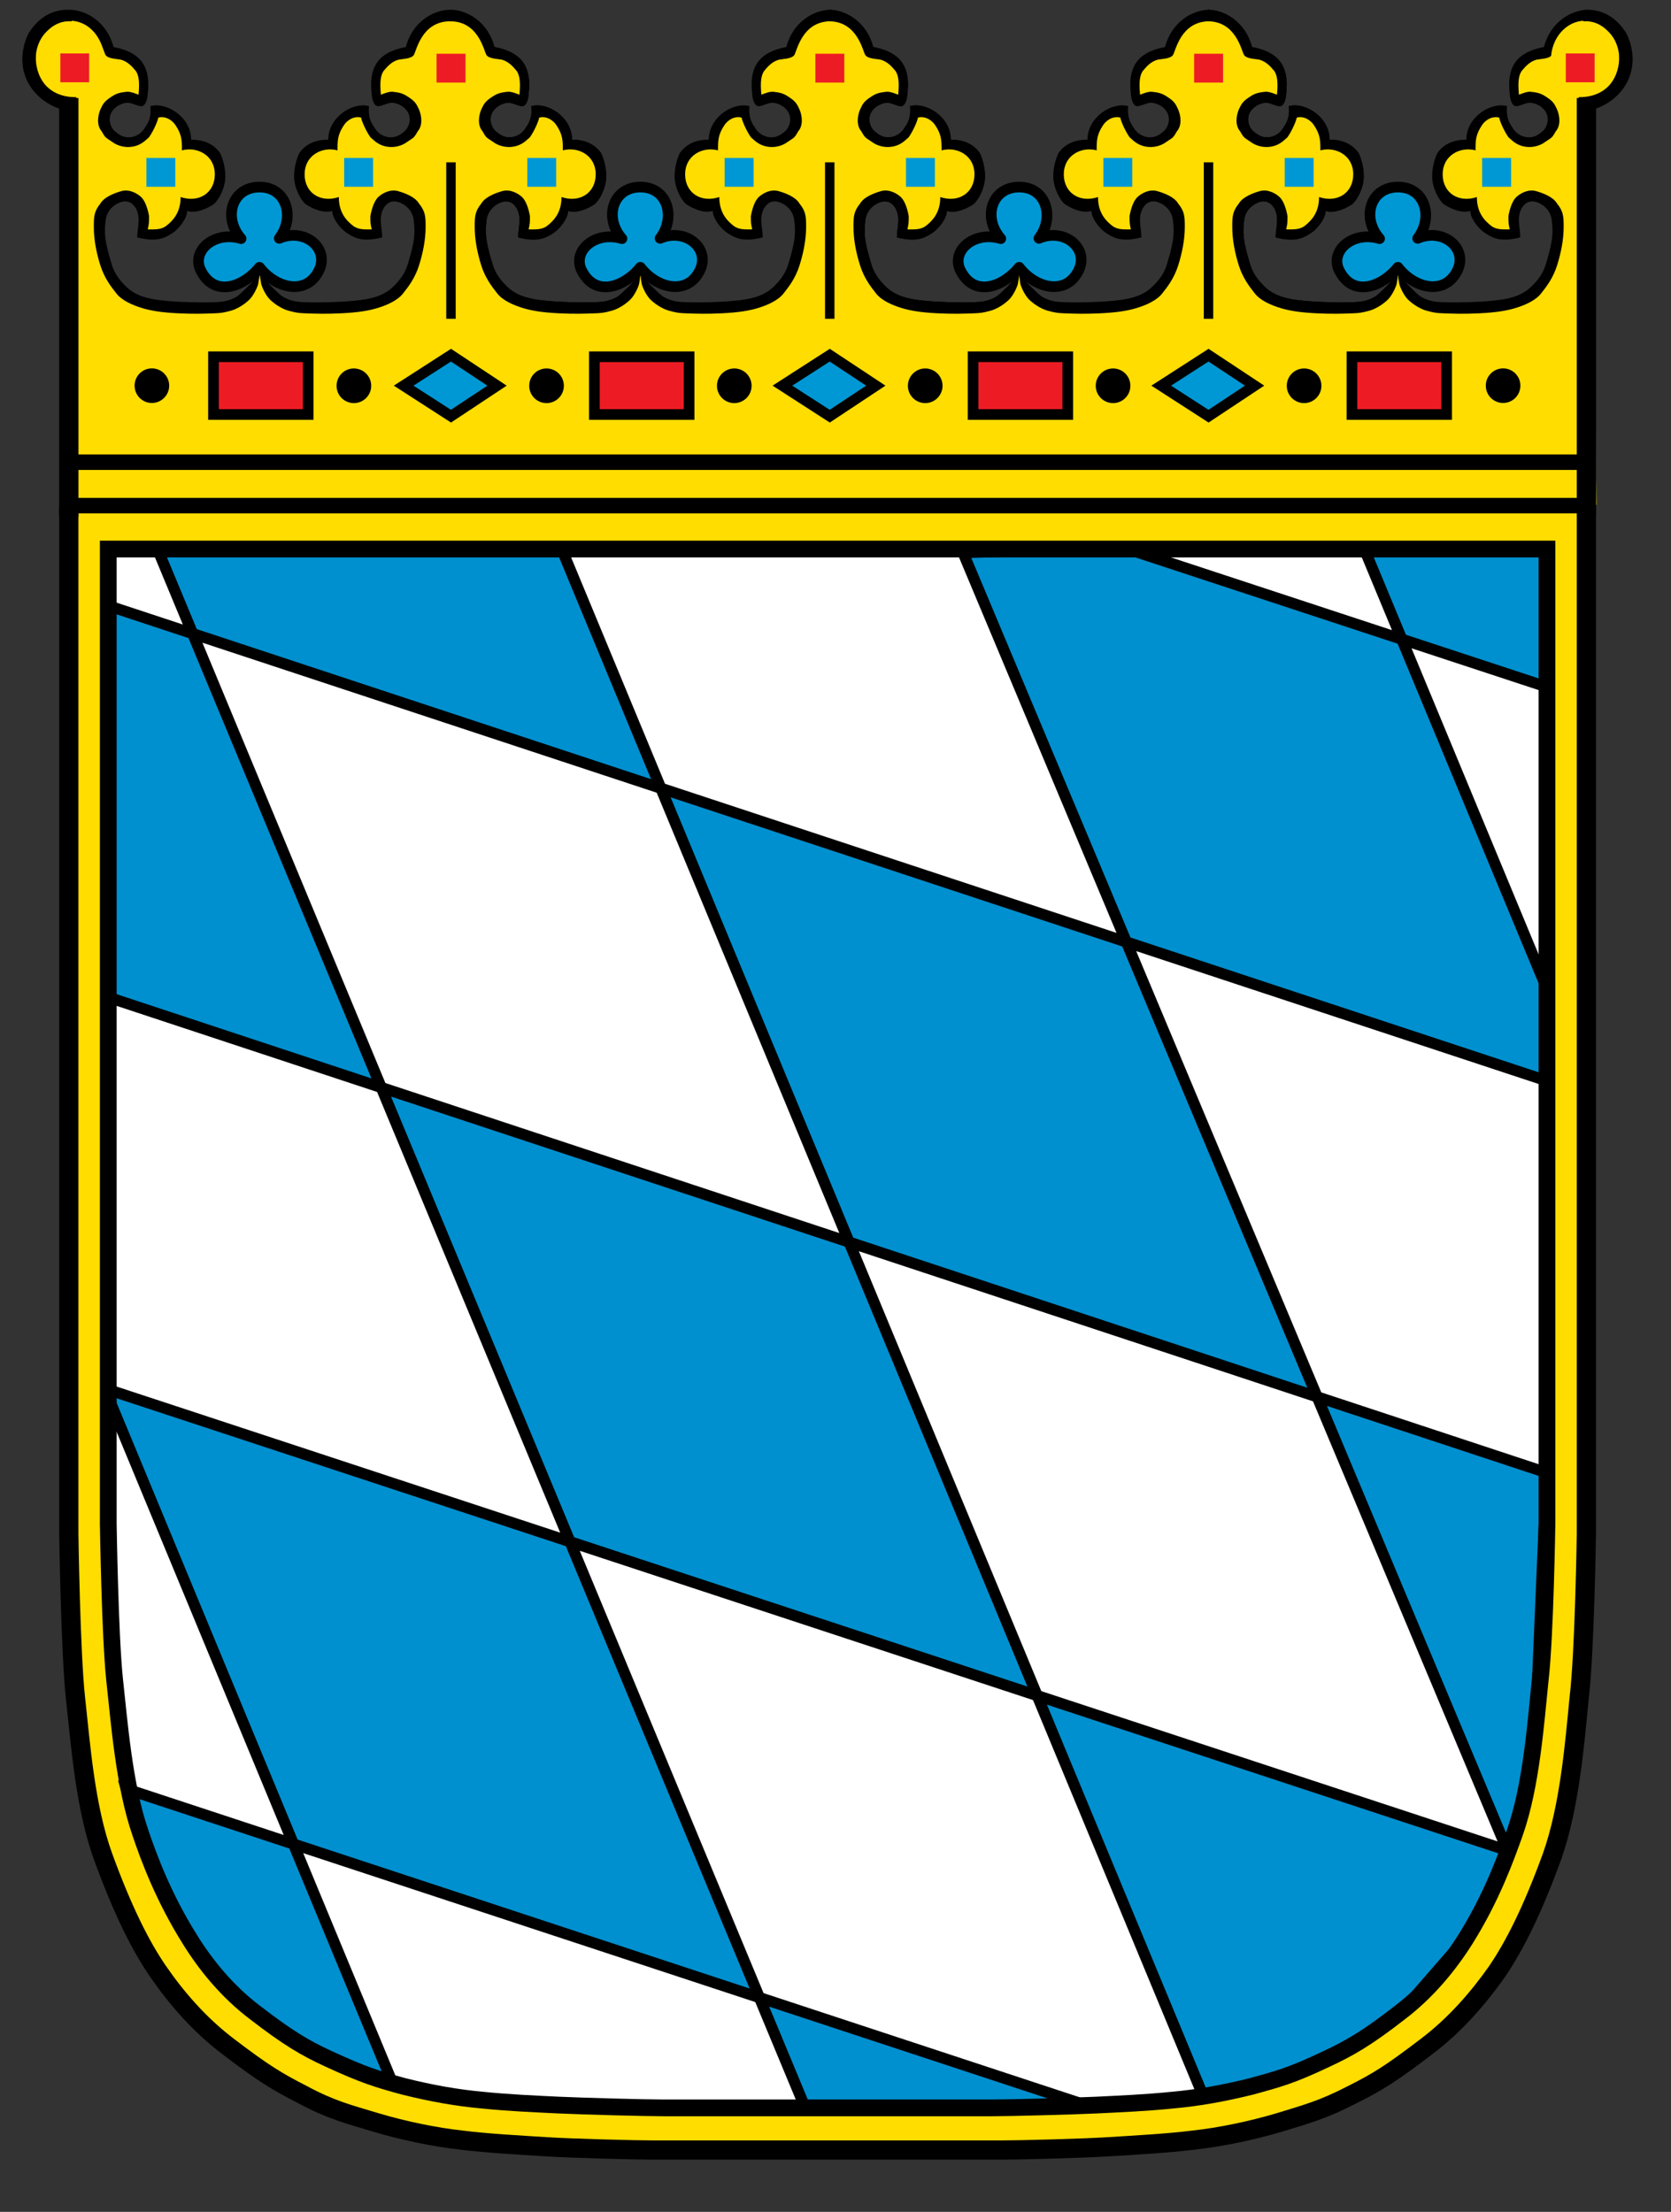 <svg width="34" height="45" viewBox="0 0 34 45" fill="none" xmlns="http://www.w3.org/2000/svg">
<rect x="0" y="0" width="34" height="45" fill="#333333" stroke="none"/>
<g clip-path="url(#clip0_3_7151)">
<g clip-path="url(#clip1_3_7151)">
<path d="M4.995 10.271H9.33L9.196 0.439L8.816 0.381L8.474 0.719L8.313 1.071L7.858 1.179L7.644 1.505V2.049L8.099 1.991L8.393 2.2L8.447 2.551L8.046 2.936L7.617 2.729L7.403 2.283H7.109L6.868 2.492L6.761 2.949L6.306 3.037L6.065 3.572L6.253 4.049L6.574 4.199L6.841 4.215L7.082 4.659L7.644 4.801V4.34L7.831 4.03L8.206 4.014L8.527 4.34L8.5 5.092L8.367 5.553L7.858 6.096L7.029 6.265H6.226L5.744 6.198C5.557 6.018 5.289 5.566 5.289 5.566" fill="#FFDD00"/>
<path d="M9.16 0.433C8.574 0.433 8.472 1.044 8.419 1.121C8.365 1.199 8.178 1.198 8.098 1.217C7.964 1.259 7.884 1.35 7.803 1.446C7.75 1.529 7.723 1.651 7.75 1.927C7.777 1.917 7.91 1.858 7.991 1.867C8.098 1.88 8.178 1.888 8.285 1.958C8.446 2.058 8.472 2.112 8.526 2.228C8.579 2.354 8.606 2.551 8.499 2.672C8.419 2.816 8.419 2.794 8.285 2.887C8.178 2.968 8.017 3.013 7.857 2.981C7.723 2.954 7.643 2.893 7.536 2.792C7.429 2.638 7.348 2.429 7.348 2.393C7.188 2.351 7.054 2.461 7.001 2.542C6.867 2.739 6.867 2.864 6.867 3.059C6.546 2.976 6.198 3.166 6.198 3.546C6.198 3.923 6.519 4.134 6.894 4.009C6.894 4.332 7.054 4.493 7.188 4.597C7.295 4.678 7.429 4.667 7.563 4.667C7.536 4.544 7.536 4.528 7.536 4.397C7.563 4.244 7.616 4.084 7.696 4.009C7.777 3.934 7.937 3.843 8.098 3.888C8.232 3.926 8.446 4.003 8.526 4.142C8.66 4.306 8.66 4.418 8.66 4.621C8.66 4.876 8.606 5.146 8.526 5.4C8.446 5.654 8.312 5.831 8.205 5.965C8.098 6.107 7.884 6.206 7.67 6.27C7.482 6.326 7.268 6.358 6.947 6.374C6.626 6.39 6.412 6.382 6.198 6.374C6.091 6.369 6.037 6.367 5.877 6.323C5.77 6.295 5.625 6.219 5.502 6.104C5.408 6.017 5.328 5.838 5.315 5.775C5.301 5.712 5.282 5.548 5.282 5.548C5.282 5.548 5.448 5.756 5.529 5.834C5.609 5.906 5.689 6 5.77 6.045C5.957 6.15 6.117 6.144 6.278 6.15C6.519 6.155 6.867 6.15 7.188 6.12C7.536 6.091 7.777 6.026 7.964 5.866C8.151 5.697 8.258 5.534 8.312 5.325C8.446 4.881 8.446 4.726 8.419 4.488C8.392 4.207 8.124 4.092 8.017 4.097C7.91 4.102 7.857 4.156 7.803 4.239C7.696 4.442 7.777 4.627 7.777 4.83C7.402 4.924 7.241 4.857 7.081 4.755C6.92 4.659 6.76 4.434 6.76 4.292C6.599 4.338 6.412 4.276 6.224 4.159C6.117 4.073 5.984 3.821 5.984 3.586C5.984 3.401 6.037 3.222 6.091 3.112C6.251 2.887 6.492 2.841 6.679 2.841C6.679 2.377 7.188 2.067 7.509 2.16C7.482 2.394 7.563 2.516 7.616 2.591C7.67 2.687 7.75 2.75 7.857 2.781C8.017 2.823 8.124 2.757 8.205 2.692C8.339 2.6 8.392 2.372 8.258 2.228C8.178 2.129 8.017 2.077 7.937 2.093C7.83 2.115 7.723 2.179 7.67 2.156C7.589 2.133 7.563 1.963 7.563 1.905C7.482 1.24 7.83 1.041 8.258 0.956C8.392 0.44 8.823 0.199 9.16 0.199" fill="black"/>
<path d="M7.2 8.201C7.005 8.201 6.848 8.043 6.848 7.849C6.848 7.654 7.005 7.496 7.2 7.496C7.395 7.496 7.553 7.654 7.553 7.849C7.553 8.043 7.395 8.201 7.2 8.201Z" fill="black"/>
<path d="M7.592 3.214V3.8H7.003V3.214H7.592Z" fill="#0098D4"/>
<path d="M13.324 10.271H8.988L9.122 0.439L9.502 0.381L9.845 0.719L10.005 1.071L10.46 1.179L10.674 1.505V2.049L10.219 1.991L9.925 2.2L9.871 2.551L10.273 2.936L10.701 2.729L10.915 2.283H11.209L11.45 2.492L11.557 2.949L12.012 3.037L12.253 3.572L12.066 4.049L11.745 4.199L11.477 4.215L11.236 4.659L10.674 4.801V4.34L10.487 4.03L10.112 4.014L9.791 4.34L9.818 5.092L9.952 5.553L10.46 6.096L11.29 6.265H12.093L12.574 6.198C12.762 6.018 13.029 5.566 13.029 5.566" fill="#FFDD00"/>
<path d="M9.158 0.433C9.744 0.433 9.846 1.044 9.899 1.121C9.953 1.199 10.14 1.198 10.221 1.217C10.354 1.259 10.435 1.35 10.515 1.446C10.569 1.529 10.595 1.651 10.569 1.927C10.542 1.917 10.408 1.858 10.328 1.867C10.221 1.88 10.14 1.888 10.033 1.958C9.873 2.058 9.846 2.112 9.792 2.228C9.739 2.354 9.712 2.551 9.819 2.672C9.899 2.816 9.899 2.794 10.033 2.887C10.14 2.968 10.301 3.013 10.461 2.981C10.595 2.954 10.676 2.893 10.783 2.792C10.89 2.638 10.97 2.429 10.97 2.393C11.13 2.351 11.264 2.461 11.318 2.542C11.452 2.739 11.452 2.864 11.452 3.059C11.773 2.976 12.121 3.166 12.121 3.546C12.121 3.923 11.8 4.134 11.425 4.009C11.425 4.332 11.264 4.493 11.13 4.597C11.023 4.678 10.89 4.667 10.756 4.667C10.783 4.544 10.783 4.528 10.783 4.397C10.756 4.244 10.702 4.084 10.622 4.009C10.542 3.934 10.381 3.843 10.221 3.888C10.087 3.926 9.873 4.003 9.792 4.142C9.659 4.306 9.659 4.418 9.659 4.621C9.659 4.876 9.712 5.146 9.792 5.4C9.873 5.654 10.007 5.831 10.114 5.965C10.221 6.107 10.435 6.206 10.649 6.27C10.836 6.326 11.05 6.358 11.371 6.374C11.693 6.39 11.907 6.382 12.121 6.374C12.228 6.369 12.281 6.367 12.442 6.323C12.549 6.295 12.693 6.219 12.816 6.104C12.91 6.017 12.99 5.838 13.004 5.775C13.017 5.712 13.036 5.548 13.036 5.548C13.036 5.548 12.87 5.756 12.79 5.834C12.709 5.906 12.629 6 12.549 6.045C12.361 6.15 12.201 6.144 12.04 6.15C11.8 6.155 11.452 6.15 11.13 6.12C10.783 6.091 10.542 6.026 10.354 5.866C10.167 5.697 10.06 5.534 10.007 5.325C9.873 4.881 9.873 4.726 9.899 4.488C9.926 4.207 10.194 4.092 10.301 4.097C10.408 4.102 10.461 4.156 10.515 4.239C10.622 4.442 10.542 4.627 10.542 4.83C10.916 4.924 11.077 4.857 11.238 4.755C11.398 4.659 11.559 4.434 11.559 4.292C11.719 4.338 11.907 4.276 12.094 4.159C12.201 4.073 12.335 3.821 12.335 3.586C12.335 3.401 12.281 3.222 12.228 3.112C12.067 2.887 11.826 2.841 11.639 2.841C11.639 2.377 11.13 2.067 10.809 2.16C10.836 2.394 10.756 2.516 10.702 2.591C10.649 2.687 10.569 2.75 10.461 2.781C10.301 2.823 10.194 2.757 10.114 2.692C9.98 2.6 9.926 2.372 10.06 2.228C10.14 2.129 10.301 2.077 10.381 2.093C10.488 2.115 10.595 2.179 10.649 2.156C10.729 2.133 10.756 1.963 10.756 1.905C10.836 1.24 10.488 1.041 10.06 0.956C9.926 0.44 9.495 0.199 9.158 0.199" fill="black"/>
<path d="M11.12 8.201C11.315 8.201 11.473 8.043 11.473 7.849C11.473 7.654 11.315 7.496 11.12 7.496C10.925 7.496 10.768 7.654 10.768 7.849C10.768 8.043 10.925 8.201 11.12 8.201Z" fill="black"/>
<path d="M10.729 3.214V3.8H11.317V3.214H10.729Z" fill="#0098D4"/>
<path d="M12.737 10.271H17.072L16.939 0.439L16.558 0.381L16.216 0.719L16.055 1.071L15.6 1.179L15.386 1.505V2.049L15.841 1.991L16.136 2.2L16.189 2.551L15.788 2.936L15.36 2.729L15.146 2.283H14.851L14.61 2.492L14.503 2.949L14.048 3.037L13.807 3.572L13.995 4.049L14.316 4.199L14.584 4.215L14.824 4.659L15.386 4.801V4.34L15.574 4.03L15.948 4.014L16.269 4.34L16.243 5.092L16.109 5.553L15.6 6.096L14.771 6.265H13.968L13.486 6.198C13.299 6.018 13.031 5.566 13.031 5.566" fill="#FFDD00"/>
<path d="M16.902 0.433C16.316 0.433 16.215 1.044 16.161 1.121C16.108 1.199 15.92 1.198 15.84 1.217C15.706 1.259 15.626 1.35 15.546 1.446C15.492 1.529 15.465 1.651 15.492 1.927C15.519 1.917 15.653 1.858 15.733 1.867C15.84 1.88 15.92 1.888 16.027 1.958C16.188 2.058 16.215 2.112 16.268 2.228C16.322 2.354 16.348 2.551 16.241 2.672C16.161 2.816 16.161 2.794 16.027 2.887C15.92 2.968 15.76 3.013 15.599 2.981C15.465 2.954 15.385 2.893 15.278 2.792C15.171 2.638 15.091 2.429 15.091 2.393C14.93 2.351 14.796 2.461 14.743 2.542C14.609 2.739 14.609 2.864 14.609 3.059C14.288 2.976 13.94 3.166 13.94 3.546C13.94 3.923 14.261 4.134 14.636 4.009C14.636 4.332 14.796 4.493 14.93 4.597C15.037 4.678 15.171 4.667 15.305 4.667C15.278 4.544 15.278 4.528 15.278 4.397C15.305 4.244 15.358 4.084 15.438 4.009C15.519 3.934 15.679 3.843 15.84 3.888C15.974 3.926 16.188 4.003 16.268 4.142C16.402 4.306 16.402 4.418 16.402 4.621C16.402 4.876 16.348 5.146 16.268 5.4C16.188 5.654 16.054 5.831 15.947 5.965C15.84 6.107 15.626 6.206 15.412 6.27C15.224 6.326 15.01 6.358 14.689 6.374C14.368 6.39 14.154 6.382 13.94 6.374C13.833 6.369 13.779 6.367 13.619 6.323C13.512 6.295 13.367 6.219 13.244 6.104C13.15 6.017 13.07 5.838 13.057 5.775C13.043 5.712 13.025 5.548 13.025 5.548C13.025 5.548 13.191 5.756 13.271 5.834C13.351 5.906 13.431 6 13.512 6.045C13.699 6.15 13.86 6.144 14.02 6.15C14.261 6.155 14.609 6.15 14.93 6.12C15.278 6.091 15.519 6.026 15.706 5.866C15.893 5.697 16 5.534 16.054 5.325C16.188 4.881 16.188 4.726 16.161 4.488C16.134 4.207 15.867 4.092 15.76 4.097C15.653 4.102 15.599 4.156 15.546 4.239C15.438 4.442 15.519 4.627 15.519 4.83C15.144 4.924 14.984 4.857 14.823 4.755C14.662 4.659 14.502 4.434 14.502 4.292C14.341 4.338 14.154 4.276 13.967 4.159C13.86 4.073 13.726 3.821 13.726 3.586C13.726 3.401 13.779 3.222 13.833 3.112C13.993 2.887 14.234 2.841 14.422 2.841C14.422 2.377 14.93 2.067 15.251 2.16C15.224 2.394 15.305 2.516 15.358 2.591C15.412 2.687 15.492 2.75 15.599 2.781C15.76 2.823 15.867 2.757 15.947 2.692C16.081 2.6 16.134 2.372 16 2.228C15.92 2.129 15.76 2.077 15.679 2.093C15.572 2.115 15.465 2.179 15.412 2.156C15.332 2.133 15.305 1.963 15.305 1.905C15.224 1.24 15.572 1.041 16 0.956C16.134 0.44 16.565 0.199 16.902 0.199" fill="black"/>
<path d="M14.94 8.201C14.746 8.201 14.588 8.043 14.588 7.849C14.588 7.654 14.746 7.496 14.94 7.496C15.135 7.496 15.293 7.654 15.293 7.849C15.293 8.043 15.135 8.201 14.94 8.201Z" fill="black"/>
<path d="M15.334 3.214V3.8H14.745V3.214H15.334Z" fill="#0098D4"/>
<path d="M13.324 10.271H8.988L9.122 0.439L9.502 0.381L9.845 0.719L10.005 1.071L10.46 1.179L10.674 1.505V2.049L10.219 1.991L9.925 2.2L9.871 2.551L10.273 2.936L10.701 2.729L10.915 2.283H11.209L11.45 2.492L11.557 2.949L12.012 3.037L12.253 3.572L12.066 4.049L11.745 4.199L11.477 4.215L11.236 4.659L10.674 4.801V4.34L10.487 4.03L10.112 4.014L9.791 4.34L9.818 5.092L9.952 5.553L10.46 6.096L11.29 6.265H12.093L12.574 6.198C12.762 6.018 13.029 5.566 13.029 5.566" fill="#FFDD00"/>
<path d="M9.158 0.433C9.744 0.433 9.846 1.044 9.899 1.121C9.953 1.199 10.14 1.198 10.221 1.217C10.354 1.259 10.435 1.35 10.515 1.446C10.569 1.529 10.595 1.651 10.569 1.927C10.542 1.917 10.408 1.858 10.328 1.867C10.221 1.88 10.14 1.888 10.033 1.958C9.873 2.058 9.846 2.112 9.792 2.228C9.739 2.354 9.712 2.551 9.819 2.672C9.899 2.816 9.899 2.794 10.033 2.887C10.14 2.968 10.301 3.013 10.461 2.981C10.595 2.954 10.676 2.893 10.783 2.792C10.89 2.638 10.97 2.429 10.97 2.393C11.13 2.351 11.264 2.461 11.318 2.542C11.452 2.739 11.452 2.864 11.452 3.059C11.773 2.976 12.121 3.166 12.121 3.546C12.121 3.923 11.8 4.134 11.425 4.009C11.425 4.332 11.264 4.493 11.13 4.597C11.023 4.678 10.89 4.667 10.756 4.667C10.783 4.544 10.783 4.528 10.783 4.397C10.756 4.244 10.702 4.084 10.622 4.009C10.542 3.934 10.381 3.843 10.221 3.888C10.087 3.926 9.873 4.003 9.792 4.142C9.659 4.306 9.659 4.418 9.659 4.621C9.659 4.876 9.712 5.146 9.792 5.4C9.873 5.654 10.007 5.831 10.114 5.965C10.221 6.107 10.435 6.206 10.649 6.27C10.836 6.326 11.05 6.358 11.371 6.374C11.693 6.39 11.907 6.382 12.121 6.374C12.228 6.369 12.281 6.367 12.442 6.323C12.549 6.295 12.693 6.219 12.816 6.104C12.91 6.017 12.99 5.838 13.004 5.775C13.017 5.712 13.036 5.548 13.036 5.548C13.036 5.548 12.87 5.756 12.79 5.834C12.709 5.906 12.629 6 12.549 6.045C12.361 6.15 12.201 6.144 12.04 6.15C11.8 6.155 11.452 6.15 11.13 6.12C10.783 6.091 10.542 6.026 10.354 5.866C10.167 5.697 10.06 5.534 10.007 5.325C9.873 4.881 9.873 4.726 9.899 4.488C9.926 4.207 10.194 4.092 10.301 4.097C10.408 4.102 10.461 4.156 10.515 4.239C10.622 4.442 10.542 4.627 10.542 4.83C10.916 4.924 11.077 4.857 11.238 4.755C11.398 4.659 11.559 4.434 11.559 4.292C11.719 4.338 11.907 4.276 12.094 4.159C12.201 4.073 12.335 3.821 12.335 3.586C12.335 3.401 12.281 3.222 12.228 3.112C12.067 2.887 11.826 2.841 11.639 2.841C11.639 2.377 11.13 2.067 10.809 2.16C10.836 2.394 10.756 2.516 10.702 2.591C10.649 2.687 10.569 2.75 10.461 2.781C10.301 2.823 10.194 2.757 10.114 2.692C9.98 2.6 9.926 2.372 10.06 2.228C10.14 2.129 10.301 2.077 10.381 2.093C10.488 2.115 10.595 2.179 10.649 2.156C10.729 2.133 10.756 1.963 10.756 1.905C10.836 1.24 10.488 1.041 10.06 0.956C9.926 0.44 9.495 0.199 9.158 0.199" fill="black"/>
<path d="M11.12 8.201C11.315 8.201 11.473 8.043 11.473 7.849C11.473 7.654 11.315 7.496 11.12 7.496C10.925 7.496 10.768 7.654 10.768 7.849C10.768 8.043 10.925 8.201 11.12 8.201Z" fill="black"/>
<path d="M10.729 3.214V3.8H11.317V3.214H10.729Z" fill="#0098D4"/>
<path d="M13.03 3.806C12.468 3.806 12.281 4.429 12.655 4.855C12.094 4.686 11.612 5.128 11.853 5.534C12.147 6.067 12.736 5.807 13.03 5.438C13.351 5.856 13.94 6.008 14.208 5.559C14.502 5.085 13.967 4.619 13.431 4.849C13.753 4.432 13.592 3.806 13.03 3.806Z" fill="#0098D4" stroke="black" stroke-width="0.217" stroke-linejoin="round"/>
<path d="M12.094 8.433V7.258H14.021V8.433H12.094Z" fill="#ED1C24" stroke="black" stroke-width="0.217"/>
<path d="M9.176 6.486V3.302Z" fill="black"/>
<path d="M9.176 6.486V3.302" stroke="black" stroke-width="0.192"/>
<path d="M8.883 1.093V1.68H9.472V1.093H8.883Z" fill="#ED1C24"/>
<path d="M9.176 7.226L8.213 7.846L9.176 8.467L10.113 7.846L9.176 7.226Z" fill="#0098D4" stroke="black" stroke-width="0.217"/>
<path d="M1.4 10.302V31.207C1.4 31.207 1.435 33.622 1.536 34.547C1.638 35.461 1.729 36.758 2.098 37.774C2.493 38.857 2.853 39.579 3.217 40.109C3.582 40.639 4.055 41.192 4.652 41.643C5.363 42.185 5.646 42.354 6.155 42.614C6.743 42.929 7.077 43.008 7.639 43.178C8.2 43.347 8.858 43.482 9.385 43.539C9.912 43.606 10.57 43.64 11.097 43.674C11.623 43.708 12.917 43.742 13.312 43.742H20.364C20.759 43.742 22.045 43.708 22.575 43.674C23.105 43.64 23.759 43.606 24.29 43.539C24.82 43.482 25.474 43.347 26.038 43.178C26.591 43.008 26.93 42.918 27.516 42.614C28.035 42.354 28.306 42.185 29.017 41.643C29.615 41.192 30.089 40.639 30.461 40.109C30.822 39.579 31.183 38.857 31.578 37.774C31.939 36.758 32.041 35.461 32.131 34.547C32.244 33.611 32.278 31.207 32.278 31.207V10.302" fill="#FFDD00"/>
<path d="M1.4 10.302V31.207C1.4 31.207 1.435 33.622 1.536 34.547C1.638 35.461 1.729 36.758 2.098 37.774C2.493 38.857 2.853 39.579 3.217 40.109C3.582 40.639 4.055 41.192 4.652 41.643C5.363 42.185 5.646 42.354 6.155 42.614C6.743 42.929 7.077 43.008 7.639 43.178C8.2 43.347 8.858 43.482 9.385 43.539C9.912 43.606 10.57 43.64 11.097 43.674C11.623 43.708 12.917 43.742 13.312 43.742H20.364C20.759 43.742 22.045 43.708 22.575 43.674C23.105 43.64 23.759 43.606 24.29 43.539C24.82 43.482 25.474 43.347 26.038 43.178C26.591 43.008 26.93 42.918 27.516 42.614C28.035 42.354 28.306 42.185 29.017 41.643C29.615 41.192 30.089 40.639 30.461 40.109C30.822 39.579 31.183 38.857 31.578 37.774C31.939 36.758 32.041 35.461 32.131 34.547C32.244 33.611 32.278 31.207 32.278 31.207V10.302" stroke="black" stroke-width="0.391"/>
<path d="M2.203 11.17V31.004C2.203 31.004 2.238 33.283 2.331 34.163C2.427 35.032 2.524 36.329 2.857 37.288C3.028 37.796 3.331 38.608 3.862 39.454C4.182 39.973 4.621 40.514 5.187 40.943C5.861 41.462 6.203 41.665 6.695 41.891C7.405 42.218 7.669 42.297 8.204 42.444C8.784 42.59 9.31 42.681 9.811 42.726C10.354 42.782 10.916 42.805 11.364 42.827C11.867 42.85 13.12 42.884 13.492 42.884H20.194C20.566 42.884 21.807 42.85 22.314 42.827C22.755 42.805 23.319 42.782 23.86 42.726C24.368 42.681 24.887 42.59 25.474 42.444C26.004 42.297 26.274 42.229 26.985 41.891C27.47 41.665 27.82 41.462 28.486 40.943C29.05 40.514 29.49 39.973 29.817 39.454C30.347 38.608 30.641 37.796 30.821 37.288C31.16 36.329 31.25 35.032 31.34 34.163C31.442 33.283 31.476 31.004 31.476 31.004V11.17H2.203Z" fill="white"/>
<path d="M21.031 10.271H16.695L16.829 0.439L17.209 0.381L17.552 0.719L17.712 1.071L18.167 1.179L18.381 1.505V2.049L17.926 1.991L17.632 2.2L17.578 2.551L17.98 2.936L18.408 2.729L18.622 2.283H18.916L19.157 2.492L19.264 2.949L19.719 3.037L19.96 3.572L19.773 4.049L19.452 4.199L19.184 4.215L18.943 4.659L18.381 4.801V4.34L18.194 4.03L17.819 4.014L17.498 4.34L17.525 5.092L17.659 5.553L18.167 6.096L18.997 6.265H19.8L20.281 6.198C20.469 6.018 20.736 5.566 20.736 5.566" fill="#FFDD00"/>
<path d="M16.865 0.433C17.451 0.433 17.553 1.044 17.607 1.121C17.66 1.199 17.847 1.198 17.928 1.217C18.061 1.259 18.142 1.35 18.222 1.446C18.276 1.529 18.302 1.651 18.276 1.927C18.249 1.917 18.115 1.858 18.035 1.867C17.928 1.88 17.847 1.888 17.74 1.958C17.58 2.058 17.553 2.112 17.5 2.228C17.446 2.354 17.419 2.551 17.526 2.672C17.607 2.816 17.607 2.794 17.74 2.887C17.847 2.968 18.008 3.013 18.169 2.981C18.302 2.954 18.383 2.893 18.49 2.792C18.597 2.638 18.677 2.429 18.677 2.393C18.837 2.351 18.971 2.461 19.025 2.542C19.159 2.739 19.159 2.864 19.159 3.059C19.48 2.976 19.828 3.166 19.828 3.546C19.828 3.923 19.506 4.134 19.132 4.009C19.132 4.332 18.971 4.493 18.837 4.597C18.73 4.678 18.597 4.667 18.463 4.667C18.49 4.544 18.49 4.528 18.49 4.397C18.463 4.244 18.409 4.084 18.329 4.009C18.249 3.934 18.088 3.843 17.928 3.888C17.794 3.926 17.58 4.003 17.5 4.142C17.366 4.306 17.366 4.418 17.366 4.621C17.366 4.876 17.419 5.146 17.5 5.4C17.58 5.654 17.714 5.831 17.821 5.965C17.928 6.107 18.142 6.206 18.356 6.27C18.543 6.326 18.757 6.358 19.078 6.374C19.399 6.39 19.614 6.382 19.828 6.374C19.935 6.369 19.988 6.367 20.149 6.323C20.256 6.295 20.4 6.219 20.523 6.104C20.617 6.017 20.697 5.838 20.711 5.775C20.724 5.712 20.743 5.548 20.743 5.548C20.743 5.548 20.577 5.756 20.497 5.834C20.416 5.906 20.336 6 20.256 6.045C20.069 6.15 19.908 6.144 19.747 6.15C19.506 6.155 19.159 6.15 18.837 6.12C18.49 6.091 18.249 6.026 18.061 5.866C17.874 5.697 17.767 5.534 17.714 5.325C17.58 4.881 17.58 4.726 17.607 4.488C17.633 4.207 17.901 4.092 18.008 4.097C18.115 4.102 18.169 4.156 18.222 4.239C18.329 4.442 18.249 4.627 18.249 4.83C18.623 4.924 18.784 4.857 18.945 4.755C19.105 4.659 19.266 4.434 19.266 4.292C19.426 4.338 19.614 4.276 19.801 4.159C19.908 4.073 20.042 3.821 20.042 3.586C20.042 3.401 19.988 3.222 19.935 3.112C19.774 2.887 19.533 2.841 19.346 2.841C19.346 2.377 18.837 2.067 18.516 2.16C18.543 2.394 18.463 2.516 18.409 2.591C18.356 2.687 18.276 2.75 18.169 2.781C18.008 2.823 17.901 2.757 17.821 2.692C17.687 2.6 17.633 2.372 17.767 2.228C17.847 2.129 18.008 2.077 18.088 2.093C18.195 2.115 18.302 2.179 18.356 2.156C18.436 2.133 18.463 1.963 18.463 1.905C18.543 1.24 18.195 1.041 17.767 0.956C17.633 0.44 17.202 0.199 16.865 0.199" fill="black"/>
<path d="M18.825 8.201C19.02 8.201 19.178 8.043 19.178 7.849C19.178 7.654 19.02 7.496 18.825 7.496C18.631 7.496 18.473 7.654 18.473 7.849C18.473 8.043 18.631 8.201 18.825 8.201Z" fill="black"/>
<path d="M18.434 3.214V3.8H19.022V3.214H18.434Z" fill="#0098D4"/>
<path d="M20.442 10.271H24.777L24.643 0.439L24.264 0.381L23.921 0.719L23.76 1.071L23.305 1.179L23.091 1.505V2.049L23.546 1.991L23.841 2.2L23.894 2.551L23.493 2.936L23.065 2.729L22.851 2.283H22.556L22.315 2.492L22.208 2.949L21.753 3.037L21.512 3.572L21.7 4.049L22.021 4.199L22.289 4.215L22.529 4.659L23.091 4.801V4.34L23.279 4.03L23.653 4.014L23.974 4.34L23.948 5.092L23.814 5.553L23.305 6.096L22.476 6.265H21.673L21.191 6.198C21.004 6.018 20.736 5.566 20.736 5.566" fill="#FFDD00"/>
<path d="M24.607 0.433C24.021 0.433 23.92 1.044 23.866 1.121C23.813 1.199 23.625 1.198 23.545 1.217C23.411 1.259 23.331 1.35 23.251 1.446C23.197 1.529 23.17 1.651 23.197 1.927C23.224 1.917 23.358 1.858 23.438 1.867C23.545 1.88 23.625 1.888 23.732 1.958C23.893 2.058 23.92 2.112 23.973 2.228C24.027 2.354 24.053 2.551 23.946 2.672C23.866 2.816 23.866 2.794 23.732 2.887C23.625 2.968 23.465 3.013 23.304 2.981C23.17 2.954 23.09 2.893 22.983 2.792C22.876 2.638 22.796 2.429 22.796 2.393C22.635 2.351 22.501 2.461 22.448 2.542C22.314 2.739 22.314 2.864 22.314 3.059C21.993 2.976 21.645 3.166 21.645 3.546C21.645 3.923 21.966 4.134 22.341 4.009C22.341 4.332 22.501 4.493 22.635 4.597C22.742 4.678 22.876 4.667 23.01 4.667C22.983 4.544 22.983 4.528 22.983 4.397C23.01 4.244 23.063 4.084 23.144 4.009C23.224 3.934 23.384 3.843 23.545 3.888C23.679 3.926 23.893 4.003 23.973 4.142C24.107 4.306 24.107 4.418 24.107 4.621C24.107 4.876 24.053 5.146 23.973 5.4C23.893 5.654 23.759 5.831 23.652 5.965C23.545 6.107 23.331 6.206 23.117 6.27C22.93 6.326 22.715 6.358 22.394 6.374C22.073 6.39 21.859 6.382 21.645 6.374C21.538 6.369 21.484 6.367 21.324 6.323C21.217 6.295 21.072 6.219 20.949 6.104C20.855 6.017 20.775 5.838 20.762 5.775C20.748 5.712 20.73 5.548 20.73 5.548C20.73 5.548 20.896 5.756 20.976 5.834C21.056 5.906 21.137 6 21.217 6.045C21.404 6.15 21.565 6.144 21.725 6.15C21.966 6.155 22.314 6.15 22.635 6.12C22.983 6.091 23.224 6.026 23.411 5.866C23.599 5.697 23.706 5.534 23.759 5.325C23.893 4.881 23.893 4.726 23.866 4.488C23.839 4.207 23.572 4.092 23.465 4.097C23.358 4.102 23.304 4.156 23.251 4.239C23.144 4.442 23.224 4.627 23.224 4.83C22.849 4.924 22.689 4.857 22.528 4.755C22.367 4.659 22.207 4.434 22.207 4.292C22.046 4.338 21.859 4.276 21.672 4.159C21.565 4.073 21.431 3.821 21.431 3.586C21.431 3.401 21.484 3.222 21.538 3.112C21.698 2.887 21.939 2.841 22.127 2.841C22.127 2.377 22.635 2.067 22.956 2.16C22.93 2.394 23.01 2.516 23.063 2.591C23.117 2.687 23.197 2.75 23.304 2.781C23.465 2.823 23.572 2.757 23.652 2.692C23.786 2.6 23.839 2.372 23.706 2.228C23.625 2.129 23.465 2.077 23.384 2.093C23.277 2.115 23.17 2.179 23.117 2.156C23.037 2.133 23.01 1.963 23.01 1.905C22.93 1.24 23.277 1.041 23.706 0.956C23.839 0.44 24.27 0.199 24.607 0.199" fill="black"/>
<path d="M22.648 8.201C22.453 8.201 22.295 8.043 22.295 7.849C22.295 7.654 22.453 7.496 22.648 7.496C22.842 7.496 23 7.654 23 7.849C23 8.043 22.842 8.201 22.648 8.201Z" fill="black"/>
<path d="M23.039 3.214V3.8H22.45V3.214H23.039Z" fill="#0098D4"/>
<path d="M21.031 10.271H16.695L16.829 0.439L17.209 0.381L17.552 0.719L17.712 1.071L18.167 1.179L18.381 1.505V2.049L17.926 1.991L17.632 2.2L17.578 2.551L17.98 2.936L18.408 2.729L18.622 2.283H18.916L19.157 2.492L19.264 2.949L19.719 3.037L19.96 3.572L19.773 4.049L19.452 4.199L19.184 4.215L18.943 4.659L18.381 4.801V4.34L18.194 4.03L17.819 4.014L17.498 4.34L17.525 5.092L17.659 5.553L18.167 6.096L18.997 6.265H19.8L20.281 6.198C20.469 6.018 20.736 5.566 20.736 5.566" fill="#FFDD00"/>
<path d="M16.865 0.433C17.451 0.433 17.553 1.044 17.607 1.121C17.66 1.199 17.847 1.198 17.928 1.217C18.061 1.259 18.142 1.35 18.222 1.446C18.276 1.529 18.302 1.651 18.276 1.927C18.249 1.917 18.115 1.858 18.035 1.867C17.928 1.88 17.847 1.888 17.74 1.958C17.58 2.058 17.553 2.112 17.5 2.228C17.446 2.354 17.419 2.551 17.526 2.672C17.607 2.816 17.607 2.794 17.74 2.887C17.847 2.968 18.008 3.013 18.169 2.981C18.302 2.954 18.383 2.893 18.49 2.792C18.597 2.638 18.677 2.429 18.677 2.393C18.837 2.351 18.971 2.461 19.025 2.542C19.159 2.739 19.159 2.864 19.159 3.059C19.48 2.976 19.828 3.166 19.828 3.546C19.828 3.923 19.506 4.134 19.132 4.009C19.132 4.332 18.971 4.493 18.837 4.597C18.73 4.678 18.597 4.667 18.463 4.667C18.49 4.544 18.49 4.528 18.49 4.397C18.463 4.244 18.409 4.084 18.329 4.009C18.249 3.934 18.088 3.843 17.928 3.888C17.794 3.926 17.58 4.003 17.5 4.142C17.366 4.306 17.366 4.418 17.366 4.621C17.366 4.876 17.419 5.146 17.5 5.4C17.58 5.654 17.714 5.831 17.821 5.965C17.928 6.107 18.142 6.206 18.356 6.27C18.543 6.326 18.757 6.358 19.078 6.374C19.399 6.39 19.614 6.382 19.828 6.374C19.935 6.369 19.988 6.367 20.149 6.323C20.256 6.295 20.4 6.219 20.523 6.104C20.617 6.017 20.697 5.838 20.711 5.775C20.724 5.712 20.743 5.548 20.743 5.548C20.743 5.548 20.577 5.756 20.497 5.834C20.416 5.906 20.336 6 20.256 6.045C20.069 6.15 19.908 6.144 19.747 6.15C19.506 6.155 19.159 6.15 18.837 6.12C18.49 6.091 18.249 6.026 18.061 5.866C17.874 5.697 17.767 5.534 17.714 5.325C17.58 4.881 17.58 4.726 17.607 4.488C17.633 4.207 17.901 4.092 18.008 4.097C18.115 4.102 18.169 4.156 18.222 4.239C18.329 4.442 18.249 4.627 18.249 4.83C18.623 4.924 18.784 4.857 18.945 4.755C19.105 4.659 19.266 4.434 19.266 4.292C19.426 4.338 19.614 4.276 19.801 4.159C19.908 4.073 20.042 3.821 20.042 3.586C20.042 3.401 19.988 3.222 19.935 3.112C19.774 2.887 19.533 2.841 19.346 2.841C19.346 2.377 18.837 2.067 18.516 2.16C18.543 2.394 18.463 2.516 18.409 2.591C18.356 2.687 18.276 2.75 18.169 2.781C18.008 2.823 17.901 2.757 17.821 2.692C17.687 2.6 17.633 2.372 17.767 2.228C17.847 2.129 18.008 2.077 18.088 2.093C18.195 2.115 18.302 2.179 18.356 2.156C18.436 2.133 18.463 1.963 18.463 1.905C18.543 1.24 18.195 1.041 17.767 0.956C17.633 0.44 17.202 0.199 16.865 0.199" fill="black"/>
<path d="M18.825 8.201C19.02 8.201 19.178 8.043 19.178 7.849C19.178 7.654 19.02 7.496 18.825 7.496C18.631 7.496 18.473 7.654 18.473 7.849C18.473 8.043 18.631 8.201 18.825 8.201Z" fill="black"/>
<path d="M18.434 3.214V3.8H19.022V3.214H18.434Z" fill="#0098D4"/>
<path d="M20.737 3.806C20.175 3.806 19.988 4.429 20.363 4.855C19.8 4.686 19.319 5.128 19.56 5.534C19.854 6.067 20.443 5.807 20.737 5.438C21.058 5.856 21.647 6.008 21.915 5.559C22.209 5.085 21.674 4.619 21.139 4.849C21.46 4.432 21.299 3.806 20.737 3.806Z" fill="#0098D4" stroke="black" stroke-width="0.217" stroke-linejoin="round"/>
<path d="M19.799 8.433V7.258H21.726V8.433H19.799Z" fill="#ED1C24" stroke="black" stroke-width="0.217"/>
<path d="M16.883 6.486V3.302Z" fill="black"/>
<path d="M16.883 6.486V3.302" stroke="black" stroke-width="0.192"/>
<path d="M16.59 1.093V1.68H17.179V1.093H16.59Z" fill="#ED1C24"/>
<path d="M16.883 7.226L15.92 7.846L16.883 8.467L17.82 7.846L16.883 7.226Z" fill="#0098D4" stroke="black" stroke-width="0.217"/>
<path d="M5.576 10.271H1.24L1.374 0.439L1.754 0.381L2.097 0.719L2.257 1.071L2.712 1.179L2.926 1.505V2.049L2.471 1.991L2.177 2.2L2.123 2.551L2.525 2.936L2.953 2.729L3.167 2.283H3.461L3.702 2.492L3.809 2.949L4.264 3.037L4.505 3.572L4.318 4.049L3.997 4.199L3.729 4.215L3.488 4.659L2.926 4.801V4.34L2.739 4.03L2.364 4.014L2.043 4.34L2.07 5.092L2.204 5.553L2.712 6.096L3.542 6.265H4.345L4.826 6.198C5.014 6.018 5.281 5.566 5.281 5.566" fill="#FFDD00"/>
<path d="M1.408 0.433C1.994 0.433 2.096 1.044 2.149 1.121C2.203 1.199 2.39 1.198 2.471 1.217C2.604 1.259 2.685 1.35 2.765 1.446C2.819 1.529 2.845 1.651 2.819 1.927C2.792 1.917 2.658 1.858 2.578 1.867C2.471 1.88 2.39 1.888 2.283 1.958C2.123 2.058 2.096 2.112 2.042 2.228C1.989 2.354 1.962 2.551 2.069 2.672C2.149 2.816 2.149 2.794 2.283 2.887C2.39 2.968 2.551 3.013 2.711 2.981C2.845 2.954 2.926 2.893 3.033 2.792C3.14 2.638 3.22 2.429 3.22 2.393C3.38 2.351 3.514 2.461 3.568 2.542C3.702 2.739 3.702 2.864 3.702 3.059C4.023 2.976 4.371 3.166 4.371 3.546C4.371 3.923 4.05 4.134 3.675 4.009C3.675 4.332 3.514 4.493 3.38 4.597C3.273 4.678 3.14 4.667 3.006 4.667C3.033 4.544 3.033 4.528 3.033 4.397C3.006 4.244 2.952 4.084 2.872 4.009C2.792 3.934 2.631 3.843 2.471 3.888C2.337 3.926 2.123 4.003 2.042 4.142C1.909 4.306 1.909 4.418 1.909 4.621C1.909 4.876 1.962 5.146 2.042 5.4C2.123 5.654 2.257 5.831 2.364 5.965C2.471 6.107 2.685 6.206 2.899 6.27C3.086 6.326 3.3 6.358 3.621 6.374C3.942 6.39 4.157 6.382 4.371 6.374C4.478 6.369 4.531 6.367 4.692 6.323C4.799 6.295 4.943 6.219 5.066 6.104C5.16 6.017 5.24 5.838 5.254 5.775C5.267 5.712 5.286 5.548 5.286 5.548C5.286 5.548 5.12 5.756 5.04 5.834C4.959 5.906 4.879 6 4.799 6.045C4.612 6.15 4.451 6.144 4.29 6.15C4.05 6.155 3.702 6.15 3.38 6.12C3.033 6.091 2.792 6.026 2.604 5.866C2.417 5.697 2.31 5.534 2.257 5.325C2.123 4.881 2.123 4.726 2.149 4.488C2.176 4.207 2.444 4.092 2.551 4.097C2.658 4.102 2.711 4.156 2.765 4.239C2.872 4.442 2.792 4.627 2.792 4.83C3.166 4.924 3.327 4.857 3.488 4.755C3.648 4.659 3.809 4.434 3.809 4.292C3.969 4.338 4.157 4.276 4.344 4.159C4.451 4.073 4.585 3.821 4.585 3.586C4.585 3.401 4.531 3.222 4.478 3.112C4.317 2.887 4.076 2.841 3.889 2.841C3.889 2.377 3.38 2.067 3.059 2.16C3.086 2.394 3.006 2.516 2.952 2.591C2.899 2.687 2.819 2.75 2.711 2.781C2.551 2.823 2.444 2.757 2.364 2.692C2.23 2.6 2.176 2.372 2.31 2.228C2.39 2.129 2.551 2.077 2.631 2.093C2.738 2.115 2.845 2.179 2.899 2.156C2.979 2.133 3.006 1.963 3.006 1.905C3.086 1.24 2.738 1.041 2.31 0.956C2.176 0.44 1.745 0.199 1.408 0.199" fill="black"/>
<path d="M3.37 8.201C3.565 8.201 3.723 8.043 3.723 7.849C3.723 7.654 3.565 7.496 3.37 7.496C3.175 7.496 3.018 7.654 3.018 7.849C3.018 8.043 3.175 8.201 3.37 8.201Z" fill="black"/>
<path d="M2.979 3.214V3.8H3.567V3.214H2.979Z" fill="#0098D4"/>
<path d="M5.28 3.806C4.718 3.806 4.531 4.429 4.905 4.855C4.343 4.686 3.862 5.128 4.103 5.534C4.397 6.067 4.986 5.807 5.28 5.438C5.601 5.856 6.19 6.008 6.458 5.559C6.752 5.085 6.217 4.619 5.682 4.849C6.003 4.432 5.842 3.806 5.28 3.806Z" fill="#0098D4" stroke="black" stroke-width="0.217" stroke-linejoin="round"/>
<path d="M4.344 8.433V7.258H6.271V8.433H4.344Z" fill="#ED1C24" stroke="black" stroke-width="0.217"/>
<path d="M1.421 2.014C1.037 2.014 0.725 1.657 0.725 1.217C0.725 0.778 1.037 0.421 1.421 0.421C1.806 0.421 2.117 0.778 2.117 1.217C2.117 1.657 1.806 2.014 1.421 2.014Z" fill="#FFDD00"/>
<path d="M1.443 0.219V0.416C1.211 0.406 1.064 0.511 0.968 0.6C0.744 0.805 0.67 1.06 0.731 1.365C0.824 1.812 1.168 1.994 1.535 1.994V4.084L1.285 4.024V2.219C1.041 2.149 0.87 2.022 0.759 1.909C0.411 1.553 0.407 1.066 0.596 0.686C0.8 0.36 1.093 0.192 1.443 0.219Z" fill="black" stroke="black" stroke-width="0.034"/>
<path d="M3.09 8.424C2.771 8.424 2.513 8.165 2.513 7.846C2.513 7.527 2.771 7.269 3.09 7.269C3.409 7.269 3.668 7.527 3.668 7.846C3.668 8.165 3.409 8.424 3.09 8.424Z" fill="black" stroke="#FFDD00" stroke-width="0.451"/>
<path d="M1.814 1.087V1.674H1.228V1.087H1.814Z" fill="#ED1C24"/>
<path d="M16.391 42.9L3.202 11.164L11.437 11.192L24.502 42.691L26.454 42.161L28.428 41.033L29.94 39.296L30.673 37.648L2.276 28.296L2.201 28.42L7.994 42.398L6.02 41.552L4.659 40.458L3.733 39.251L2.841 37.321L2.57 36.396L22.155 42.849L16.391 42.9ZM30.674 37.654L19.595 11.243L22.867 11.144L31.498 13.984L31.464 11.166L27.775 11.206L31.453 20.065V21.983L2.21 12.326L2.176 20.28L31.464 29.96L31.25 35.003L30.979 36.706L30.674 37.654Z" fill="#0090CF" stroke="black" stroke-width="0.226"/>
<path d="M28.738 10.271H24.402L24.536 0.439L24.916 0.381L25.259 0.719L25.419 1.071L25.874 1.179L26.088 1.505V2.049L25.633 1.991L25.339 2.2L25.285 2.551L25.687 2.936L26.115 2.729L26.329 2.283H26.623L26.864 2.492L26.971 2.949L27.426 3.037L27.667 3.572L27.48 4.049L27.159 4.199L26.891 4.215L26.65 4.659L26.088 4.801V4.34L25.901 4.03L25.526 4.014L25.205 4.34L25.232 5.092L25.366 5.553L25.874 6.096L26.704 6.265H27.507L27.988 6.198C28.176 6.018 28.443 5.566 28.443 5.566" fill="#FFDD00"/>
<path d="M24.572 0.433C25.158 0.433 25.26 1.044 25.314 1.121C25.367 1.199 25.554 1.198 25.635 1.217C25.768 1.259 25.849 1.35 25.929 1.446C25.983 1.529 26.009 1.651 25.983 1.927C25.956 1.917 25.822 1.858 25.742 1.867C25.635 1.88 25.554 1.888 25.447 1.958C25.287 2.058 25.26 2.112 25.206 2.228C25.153 2.354 25.126 2.551 25.233 2.672C25.314 2.816 25.314 2.794 25.447 2.887C25.554 2.968 25.715 3.013 25.875 2.981C26.009 2.954 26.09 2.893 26.197 2.792C26.304 2.638 26.384 2.429 26.384 2.393C26.545 2.351 26.678 2.461 26.732 2.542C26.866 2.739 26.866 2.864 26.866 3.059C27.187 2.976 27.535 3.166 27.535 3.546C27.535 3.923 27.214 4.134 26.839 4.009C26.839 4.332 26.678 4.493 26.545 4.597C26.438 4.678 26.304 4.667 26.17 4.667C26.197 4.544 26.197 4.528 26.197 4.397C26.17 4.244 26.116 4.084 26.036 4.009C25.956 3.934 25.795 3.843 25.635 3.888C25.501 3.926 25.287 4.003 25.206 4.142C25.073 4.306 25.073 4.418 25.073 4.621C25.073 4.876 25.126 5.146 25.206 5.4C25.287 5.654 25.421 5.831 25.528 5.965C25.635 6.107 25.849 6.206 26.063 6.27C26.25 6.326 26.464 6.358 26.785 6.374C27.107 6.39 27.321 6.382 27.535 6.374C27.642 6.369 27.695 6.367 27.856 6.323C27.963 6.295 28.107 6.219 28.23 6.104C28.324 6.017 28.404 5.838 28.418 5.775C28.431 5.712 28.45 5.548 28.45 5.548C28.45 5.548 28.284 5.756 28.204 5.834C28.123 5.906 28.043 6 27.963 6.045C27.776 6.15 27.615 6.144 27.454 6.15C27.214 6.155 26.866 6.15 26.545 6.12C26.197 6.091 25.956 6.026 25.768 5.866C25.581 5.697 25.474 5.534 25.421 5.325C25.287 4.881 25.287 4.726 25.314 4.488C25.34 4.207 25.608 4.092 25.715 4.097C25.822 4.102 25.875 4.156 25.929 4.239C26.036 4.442 25.956 4.627 25.956 4.83C26.331 4.924 26.491 4.857 26.652 4.755C26.812 4.659 26.973 4.434 26.973 4.292C27.133 4.338 27.321 4.276 27.508 4.159C27.615 4.073 27.749 3.821 27.749 3.586C27.749 3.401 27.695 3.222 27.642 3.112C27.481 2.887 27.24 2.841 27.053 2.841C27.053 2.377 26.545 2.067 26.223 2.16C26.25 2.394 26.17 2.516 26.116 2.591C26.063 2.687 25.983 2.75 25.875 2.781C25.715 2.823 25.608 2.757 25.528 2.692C25.394 2.6 25.34 2.372 25.474 2.228C25.554 2.129 25.715 2.077 25.795 2.093C25.902 2.115 26.009 2.179 26.063 2.156C26.143 2.133 26.17 1.963 26.17 1.905C26.25 1.24 25.902 1.041 25.474 0.956C25.34 0.44 24.91 0.199 24.572 0.199" fill="black"/>
<path d="M26.534 8.201C26.729 8.201 26.887 8.043 26.887 7.849C26.887 7.654 26.729 7.496 26.534 7.496C26.34 7.496 26.182 7.654 26.182 7.849C26.182 8.043 26.34 8.201 26.534 8.201Z" fill="black"/>
<path d="M26.141 3.214V3.8H26.729V3.214H26.141Z" fill="#0098D4"/>
<path d="M28.149 10.271H32.484L32.351 0.439L31.971 0.381L31.628 0.719L31.468 1.071L31.012 1.179L30.798 1.505V2.049L31.253 1.991L31.548 2.2L31.601 2.551L31.2 2.936L30.772 2.729L30.558 2.283H30.263L30.022 2.492L29.915 2.949L29.46 3.037L29.22 3.572L29.407 4.049L29.728 4.199L29.996 4.215L30.236 4.659L30.798 4.801V4.34L30.986 4.03L31.36 4.014L31.681 4.34L31.655 5.092L31.521 5.553L31.012 6.096L30.183 6.265H29.38L28.898 6.198C28.711 6.018 28.444 5.566 28.444 5.566" fill="#FFDD00"/>
<path d="M32.316 0.433C31.73 0.433 31.629 1.044 31.575 1.121C31.522 1.199 31.334 1.198 31.254 1.217C31.12 1.259 31.04 1.35 30.96 1.446C30.906 1.529 30.879 1.651 30.906 1.927C30.933 1.917 31.067 1.858 31.147 1.867C31.254 1.88 31.334 1.888 31.441 1.958C31.602 2.058 31.629 2.112 31.682 2.228C31.736 2.354 31.762 2.551 31.655 2.672C31.575 2.816 31.575 2.794 31.441 2.887C31.334 2.968 31.174 3.013 31.013 2.981C30.879 2.954 30.799 2.893 30.692 2.792C30.585 2.638 30.505 2.429 30.505 2.393C30.344 2.351 30.21 2.461 30.157 2.542C30.023 2.739 30.023 2.864 30.023 3.059C29.702 2.976 29.354 3.166 29.354 3.546C29.354 3.923 29.675 4.134 30.05 4.009C30.05 4.332 30.21 4.493 30.344 4.597C30.451 4.678 30.585 4.667 30.719 4.667C30.692 4.544 30.692 4.528 30.692 4.397C30.719 4.244 30.772 4.084 30.853 4.009C30.933 3.934 31.093 3.843 31.254 3.888C31.388 3.926 31.602 4.003 31.682 4.142C31.816 4.306 31.816 4.418 31.816 4.621C31.816 4.876 31.762 5.146 31.682 5.4C31.602 5.654 31.468 5.831 31.361 5.965C31.254 6.107 31.04 6.206 30.826 6.27C30.639 6.326 30.424 6.358 30.103 6.374C29.782 6.39 29.568 6.382 29.354 6.374C29.247 6.369 29.193 6.367 29.033 6.323C28.926 6.295 28.781 6.219 28.658 6.104C28.564 6.017 28.484 5.838 28.471 5.775C28.457 5.712 28.439 5.548 28.439 5.548C28.439 5.548 28.605 5.756 28.685 5.834C28.765 5.906 28.846 6 28.926 6.045C29.113 6.15 29.274 6.144 29.434 6.15C29.675 6.155 30.023 6.15 30.344 6.12C30.692 6.091 30.933 6.026 31.12 5.866C31.308 5.697 31.415 5.534 31.468 5.325C31.602 4.881 31.602 4.726 31.575 4.488C31.548 4.207 31.281 4.092 31.174 4.097C31.067 4.102 31.013 4.156 30.96 4.239C30.853 4.442 30.933 4.627 30.933 4.83C30.558 4.924 30.398 4.857 30.237 4.755C30.076 4.659 29.916 4.434 29.916 4.292C29.755 4.338 29.568 4.276 29.381 4.159C29.274 4.073 29.14 3.821 29.14 3.586C29.14 3.401 29.193 3.222 29.247 3.112C29.407 2.887 29.648 2.841 29.836 2.841C29.836 2.377 30.344 2.067 30.665 2.16C30.639 2.394 30.719 2.516 30.772 2.591C30.826 2.687 30.906 2.75 31.013 2.781C31.174 2.823 31.281 2.757 31.361 2.692C31.495 2.6 31.548 2.372 31.415 2.228C31.334 2.129 31.174 2.077 31.093 2.093C30.986 2.115 30.879 2.179 30.826 2.156C30.745 2.133 30.719 1.963 30.719 1.905C30.639 1.24 30.986 1.041 31.415 0.956C31.548 0.44 31.979 0.199 32.316 0.199" fill="black"/>
<path d="M30.355 8.201C30.16 8.201 30.002 8.043 30.002 7.849C30.002 7.654 30.16 7.496 30.355 7.496C30.549 7.496 30.707 7.654 30.707 7.849C30.707 8.043 30.549 8.201 30.355 8.201Z" fill="black"/>
<path d="M30.746 3.214V3.8H30.157V3.214H30.746Z" fill="#0098D4"/>
<path d="M28.738 10.271H24.402L24.536 0.439L24.916 0.381L25.259 0.719L25.419 1.071L25.874 1.179L26.088 1.505V2.049L25.633 1.991L25.339 2.2L25.285 2.551L25.687 2.936L26.115 2.729L26.329 2.283H26.623L26.864 2.492L26.971 2.949L27.426 3.037L27.667 3.572L27.48 4.049L27.159 4.199L26.891 4.215L26.65 4.659L26.088 4.801V4.34L25.901 4.03L25.526 4.014L25.205 4.34L25.232 5.092L25.366 5.553L25.874 6.096L26.704 6.265H27.507L27.988 6.198C28.176 6.018 28.443 5.566 28.443 5.566" fill="#FFDD00"/>
<path d="M24.572 0.433C25.158 0.433 25.26 1.044 25.314 1.121C25.367 1.199 25.554 1.198 25.635 1.217C25.768 1.259 25.849 1.35 25.929 1.446C25.983 1.529 26.009 1.651 25.983 1.927C25.956 1.917 25.822 1.858 25.742 1.867C25.635 1.88 25.554 1.888 25.447 1.958C25.287 2.058 25.26 2.112 25.206 2.228C25.153 2.354 25.126 2.551 25.233 2.672C25.314 2.816 25.314 2.794 25.447 2.887C25.554 2.968 25.715 3.013 25.875 2.981C26.009 2.954 26.09 2.893 26.197 2.792C26.304 2.638 26.384 2.429 26.384 2.393C26.545 2.351 26.678 2.461 26.732 2.542C26.866 2.739 26.866 2.864 26.866 3.059C27.187 2.976 27.535 3.166 27.535 3.546C27.535 3.923 27.214 4.134 26.839 4.009C26.839 4.332 26.678 4.493 26.545 4.597C26.438 4.678 26.304 4.667 26.17 4.667C26.197 4.544 26.197 4.528 26.197 4.397C26.17 4.244 26.116 4.084 26.036 4.009C25.956 3.934 25.795 3.843 25.635 3.888C25.501 3.926 25.287 4.003 25.206 4.142C25.073 4.306 25.073 4.418 25.073 4.621C25.073 4.876 25.126 5.146 25.206 5.4C25.287 5.654 25.421 5.831 25.528 5.965C25.635 6.107 25.849 6.206 26.063 6.27C26.25 6.326 26.464 6.358 26.785 6.374C27.107 6.39 27.321 6.382 27.535 6.374C27.642 6.369 27.695 6.367 27.856 6.323C27.963 6.295 28.107 6.219 28.23 6.104C28.324 6.017 28.404 5.838 28.418 5.775C28.431 5.712 28.45 5.548 28.45 5.548C28.45 5.548 28.284 5.756 28.204 5.834C28.123 5.906 28.043 6 27.963 6.045C27.776 6.15 27.615 6.144 27.454 6.15C27.214 6.155 26.866 6.15 26.545 6.12C26.197 6.091 25.956 6.026 25.768 5.866C25.581 5.697 25.474 5.534 25.421 5.325C25.287 4.881 25.287 4.726 25.314 4.488C25.34 4.207 25.608 4.092 25.715 4.097C25.822 4.102 25.875 4.156 25.929 4.239C26.036 4.442 25.956 4.627 25.956 4.83C26.331 4.924 26.491 4.857 26.652 4.755C26.812 4.659 26.973 4.434 26.973 4.292C27.133 4.338 27.321 4.276 27.508 4.159C27.615 4.073 27.749 3.821 27.749 3.586C27.749 3.401 27.695 3.222 27.642 3.112C27.481 2.887 27.24 2.841 27.053 2.841C27.053 2.377 26.545 2.067 26.223 2.16C26.25 2.394 26.17 2.516 26.116 2.591C26.063 2.687 25.983 2.75 25.875 2.781C25.715 2.823 25.608 2.757 25.528 2.692C25.394 2.6 25.34 2.372 25.474 2.228C25.554 2.129 25.715 2.077 25.795 2.093C25.902 2.115 26.009 2.179 26.063 2.156C26.143 2.133 26.17 1.963 26.17 1.905C26.25 1.24 25.902 1.041 25.474 0.956C25.34 0.44 24.91 0.199 24.572 0.199" fill="black"/>
<path d="M26.534 8.201C26.729 8.201 26.887 8.043 26.887 7.849C26.887 7.654 26.729 7.496 26.534 7.496C26.34 7.496 26.182 7.654 26.182 7.849C26.182 8.043 26.34 8.201 26.534 8.201Z" fill="black"/>
<path d="M26.141 3.214V3.8H26.729V3.214H26.141Z" fill="#0098D4"/>
<path d="M28.444 3.806C27.882 3.806 27.695 4.429 28.07 4.855C27.508 4.686 27.026 5.128 27.267 5.534C27.561 6.067 28.15 5.807 28.444 5.438C28.765 5.856 29.354 6.008 29.622 5.559C29.916 5.085 29.381 4.619 28.846 4.849C29.167 4.432 29.006 3.806 28.444 3.806Z" fill="#0098D4" stroke="black" stroke-width="0.217" stroke-linejoin="round"/>
<path d="M27.508 8.433V7.258H29.435V8.433H27.508Z" fill="#ED1C24" stroke="black" stroke-width="0.217"/>
<path d="M24.59 6.486V3.302Z" fill="black"/>
<path d="M24.59 6.486V3.302" stroke="black" stroke-width="0.192"/>
<path d="M24.297 1.093V1.68H24.886V1.093H24.297Z" fill="#ED1C24"/>
<path d="M24.59 7.226L23.627 7.846L24.59 8.467L25.527 7.846L24.59 7.226Z" fill="#0098D4" stroke="black" stroke-width="0.217"/>
<path d="M32.253 2.014C32.637 2.014 32.949 1.657 32.949 1.217C32.949 0.778 32.637 0.421 32.253 0.421C31.868 0.421 31.557 0.778 31.557 1.217C31.557 1.657 31.868 2.014 32.253 2.014Z" fill="#FFDD00"/>
<path d="M32.231 0.219V0.416C32.462 0.406 32.61 0.511 32.706 0.6C32.929 0.805 33.004 1.06 32.943 1.365C32.849 1.812 32.505 1.994 32.139 1.994V4.084L32.389 4.024V2.219C32.633 2.149 32.804 2.022 32.915 1.909C33.262 1.553 33.267 1.066 33.077 0.686C32.874 0.36 32.581 0.192 32.231 0.219Z" fill="black" stroke="black" stroke-width="0.034"/>
<path d="M30.584 8.424C30.902 8.424 31.161 8.165 31.161 7.846C31.161 7.527 30.902 7.269 30.584 7.269C30.265 7.269 30.006 7.527 30.006 7.846C30.006 8.165 30.265 8.424 30.584 8.424Z" fill="black" stroke="#FFDD00" stroke-width="0.451"/>
<path d="M31.859 1.087V1.674H32.446V1.087H31.859Z" fill="#ED1C24"/>
<path d="M1.4 1.994V10.51ZM32.279 10.51V1.994Z" fill="#FFDD00"/>
<path d="M1.4 1.994V10.51M32.279 10.51V1.994" stroke="black" stroke-width="0.393"/>
<path d="M32.277 9.403H1.398ZM32.277 10.287H1.398Z" fill="#FFDD00"/>
<path d="M32.277 9.403H1.398M32.277 10.287H1.398" stroke="black" stroke-width="0.316"/>
<path d="M2.203 11.17V31.004C2.203 31.004 2.238 33.283 2.331 34.163C2.427 35.032 2.524 36.329 2.857 37.288C3.028 37.796 3.331 38.608 3.862 39.454C4.182 39.973 4.621 40.514 5.187 40.943C5.861 41.462 6.203 41.665 6.695 41.891C7.405 42.218 7.669 42.297 8.204 42.444C8.784 42.59 9.31 42.681 9.811 42.726C10.354 42.782 10.916 42.805 11.364 42.827C11.867 42.85 13.12 42.884 13.492 42.884H20.194C20.566 42.884 21.807 42.85 22.314 42.827C22.755 42.805 23.319 42.782 23.86 42.726C24.368 42.681 24.887 42.59 25.474 42.444C26.004 42.297 26.274 42.229 26.985 41.891C27.47 41.665 27.82 41.462 28.486 40.943C29.05 40.514 29.49 39.973 29.817 39.454C30.347 38.608 30.641 37.796 30.821 37.288C31.16 36.329 31.25 35.032 31.34 34.163C31.442 33.283 31.476 31.004 31.476 31.004V11.17H2.203Z" stroke="black" stroke-width="0.341"/>
</g>
</g>
<defs>
<clipPath id="clip0_3_7151">
<rect width="34" height="45" fill="white"/>
</clipPath>
<clipPath id="clip1_3_7151">
<rect width="32.944" height="44" fill="white" transform="translate(0.383 0.051)"/>
</clipPath>
</defs>
</svg>

